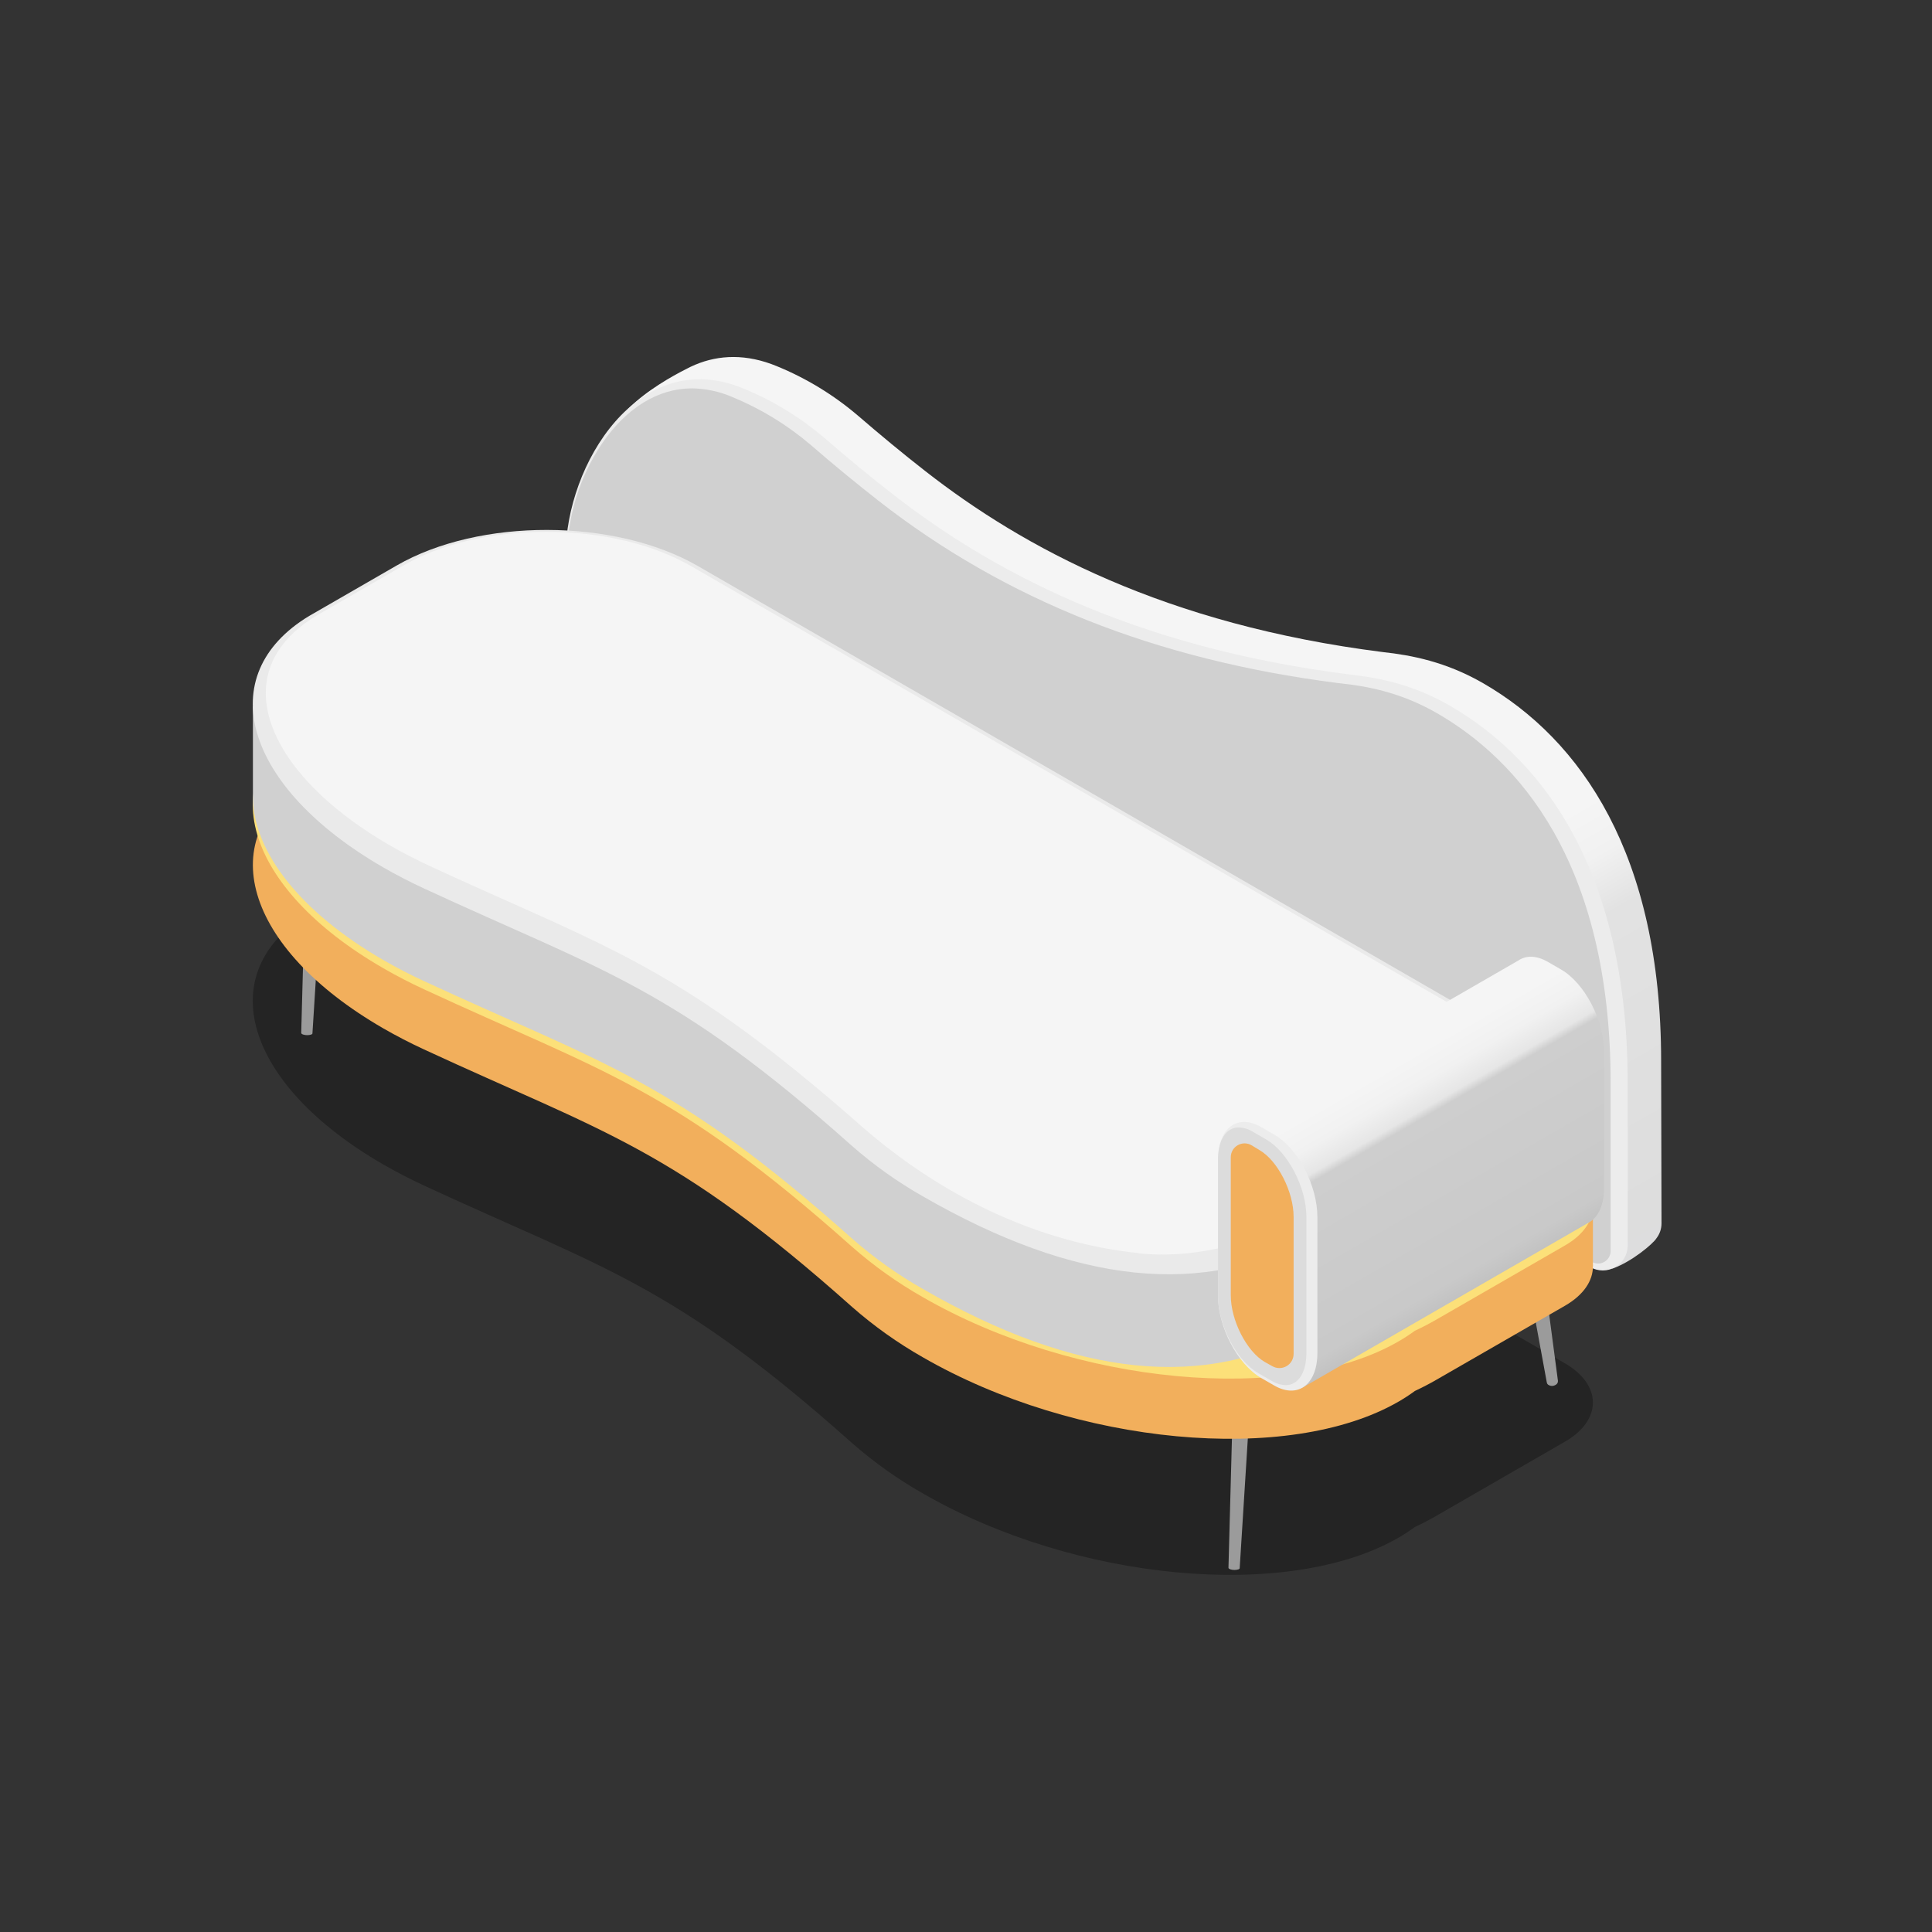 <?xml version="1.0" encoding="UTF-8"?> <svg xmlns="http://www.w3.org/2000/svg" width="100" height="100" viewBox="0 0 100 100" fill="none"><rect x="0" y="0" width="100" height="100" fill="#333333" stroke="none"/> <path d="M85.98 54.929C85.98 44.223 81.827 38.282 76.762 35.36C74.841 34.253 73.049 33.911 71.581 33.752C60.291 32.323 52.975 28.352 47.898 24.388C46.702 23.455 45.535 22.486 44.386 21.495C43.138 20.434 41.73 19.577 40.214 18.956C38.647 18.305 37.218 18.36 35.983 18.879C35.82 18.948 35.66 19.024 35.504 19.108C34.811 19.458 33.501 20.186 32.537 21.136C32.459 21.212 32.548 21.419 32.783 21.743C31.673 23.478 31.066 25.487 31.028 27.546V33.102C31.029 33.328 31.09 33.55 31.204 33.745C31.318 33.941 31.482 34.102 31.679 34.214L75.382 59.417C80.059 63.252 83.248 65.738 83.487 65.652C84.475 65.299 85.577 64.363 85.734 64.098C85.908 63.874 86.002 63.598 86 63.314L85.98 54.929Z" fill="url(#paint0_linear_396_39628)"></path> <path d="M38.475 20.107C39.994 20.73 41.405 21.59 42.656 22.653C43.795 23.643 44.97 24.612 46.166 25.546C51.245 29.51 58.561 33.48 69.849 34.91C71.314 35.072 73.105 35.41 75.03 36.518C80.097 39.445 84.249 45.381 84.249 56.085V64.473C84.249 64.699 84.189 64.921 84.076 65.116C83.963 65.311 83.801 65.474 83.605 65.587C83.409 65.699 83.188 65.759 82.962 65.759C82.736 65.759 82.514 65.7 82.318 65.587L29.282 34.998V28.697C29.282 24.068 33.053 17.852 38.475 20.107Z" fill="#ECECEC"></path> <path d="M29.354 34.728V28.697C29.39 26.646 30.019 24.649 31.167 22.948C32.419 21.113 34.069 20.102 35.81 20.102C36.526 20.111 37.233 20.261 37.891 20.544C39.363 21.148 40.73 21.98 41.942 23.011C43.185 24.086 44.341 25.035 45.47 25.918C52.047 31.053 59.811 34.141 69.202 35.349L69.389 35.37C70.716 35.513 72.481 35.819 74.386 36.918C78.482 39.282 83.367 44.523 83.367 56.075V64.755C83.366 64.869 83.335 64.98 83.278 65.079C83.221 65.177 83.138 65.258 83.04 65.315C82.941 65.372 82.829 65.401 82.715 65.401C82.601 65.401 82.489 65.371 82.39 65.314L29.354 34.728Z" fill="#D0D0D0"></path> <path opacity="0.3" d="M81.003 74.619C82.938 73.504 82.929 71.67 80.981 70.555L48.749 51.963C44.448 49.482 24.805 42.188 20.531 44.646L16.169 47.161L16.006 47.254C10.936 50.314 12.62 56.108 19.839 60.272C20.516 60.662 21.216 61.025 21.938 61.359C31.216 65.657 34.85 66.441 44.103 74.693C45.23 75.681 46.455 76.553 47.758 77.294C55.657 81.847 66.682 82.879 72.382 79.592C72.674 79.424 72.957 79.239 73.23 79.04C73.617 78.858 73.991 78.663 74.351 78.455L81.003 74.619Z" fill="black"></path> <path d="M80.639 71.475L78.37 54.324C78.376 54.427 78.352 54.529 78.301 54.619C78.25 54.709 78.175 54.783 78.083 54.831C77.931 54.929 77.753 54.978 77.573 54.971C77.392 54.964 77.218 54.902 77.074 54.792C77.004 54.728 76.957 54.644 76.937 54.551L80.064 71.566C80.071 71.603 80.091 71.638 80.119 71.663C80.177 71.707 80.247 71.732 80.319 71.735C80.391 71.737 80.463 71.717 80.523 71.678C80.56 71.659 80.591 71.63 80.611 71.594C80.632 71.557 80.641 71.516 80.639 71.475Z" fill="#9B9B9B"></path> <path d="M78.083 54.834C77.932 54.932 77.753 54.981 77.573 54.974C77.392 54.967 77.218 54.904 77.074 54.795C76.837 54.572 76.902 54.229 77.221 54.028C77.373 53.929 77.551 53.88 77.732 53.887C77.912 53.894 78.086 53.957 78.23 54.066C78.463 54.289 78.402 54.632 78.083 54.834Z" fill="#E3E5EF"></path> <path d="M65.519 57.129C65.186 57.228 64.832 57.228 64.5 57.129C64.324 57.072 64.234 56.995 64.236 56.922L63.585 81.15C63.585 81.179 63.621 81.208 63.691 81.231C63.824 81.271 63.966 81.271 64.099 81.231C64.142 81.215 64.164 81.193 64.166 81.172L65.684 56.989C65.681 57.036 65.626 57.088 65.519 57.129Z" fill="#9B9B9B"></path> <path d="M65.519 57.129C65.186 57.228 64.832 57.228 64.5 57.129C64.191 57.028 64.148 56.869 64.402 56.771C64.736 56.676 65.09 56.678 65.423 56.779C65.73 56.872 65.768 57.033 65.519 57.129Z" fill="#E3E5EF"></path> <path d="M32.651 43.808L30.788 29.724L30.693 29.757C30.608 29.783 30.521 29.802 30.433 29.814V29.822L30.444 29.844C30.532 30.038 30.63 30.226 30.739 30.409C30.834 30.576 30.861 30.775 30.812 30.961C30.763 31.148 30.642 31.308 30.477 31.407C30.372 31.467 30.253 31.501 30.131 31.503C30.01 31.506 29.89 31.479 29.782 31.423L32.077 43.899C32.084 43.937 32.104 43.97 32.132 43.995C32.19 44.039 32.259 44.065 32.331 44.068C32.404 44.071 32.475 44.051 32.536 44.012C32.573 43.992 32.603 43.963 32.624 43.927C32.644 43.891 32.654 43.85 32.651 43.808Z" fill="#E3E5EF"></path> <path d="M16.126 33.576L15.591 53.467C15.591 53.496 15.627 53.527 15.697 53.55C15.83 53.59 15.972 53.59 16.105 53.55C16.148 53.534 16.17 53.513 16.172 53.49L17.427 33.49C17.006 33.617 16.561 33.647 16.126 33.576Z" fill="#9B9B9B"></path> <path d="M81.003 67.585C82.939 66.468 82.929 64.635 80.981 63.512L48.755 44.922C44.453 42.441 24.81 35.145 20.536 37.605L16.174 40.12L16.011 40.213C10.941 43.273 12.626 49.067 19.844 53.231C20.521 53.621 21.221 53.983 21.944 54.317C31.221 58.616 34.855 59.4 44.108 67.65C45.235 68.639 46.46 69.51 47.763 70.251C55.662 74.804 66.687 75.837 72.387 72.549C72.68 72.38 72.963 72.196 73.235 71.996C73.622 71.814 73.997 71.621 74.356 71.412L81.003 67.585Z" fill="#F2AF5C"></path> <path d="M82.449 65.532V62.887L79.495 63.6L80.971 65.882L82.449 65.532Z" fill="#F2AF5C"></path> <path d="M81.003 64.465C82.938 63.35 82.929 61.517 80.981 60.4L36.124 34.528C31.823 32.047 24.805 32.033 20.531 34.498L16.169 37.004L16.006 37.098C10.936 40.158 12.62 45.952 19.839 50.114C20.516 50.506 21.216 50.868 21.938 51.202C31.216 55.5 34.85 56.285 44.103 64.535C45.229 65.525 46.454 66.396 47.758 67.137C55.657 71.689 66.682 72.722 72.382 69.434C72.674 69.266 72.957 69.082 73.23 68.883C73.617 68.701 73.991 68.506 74.351 68.299L81.003 64.465Z" fill="#FCE079"></path> <path d="M79.825 55.691L67.38 52.125L36.131 34.096C31.829 31.615 24.811 31.602 20.537 34.069L16.175 36.584L16.012 36.677C15.755 36.832 15.506 37.002 15.267 37.184L13.091 36.56V41.364C13.164 44.098 15.505 47.19 19.845 49.694C20.522 50.085 21.222 50.447 21.945 50.781C31.222 55.08 34.856 55.863 44.109 64.114C45.236 65.103 46.461 65.974 47.765 66.715C55.663 71.268 62.376 72.019 68.075 68.733C68.38 68.557 70.354 67.14 70.613 66.945C71 66.762 71.374 66.567 71.734 66.359L78.38 62.532C79.356 61.972 79.831 61.231 79.825 60.492V55.691Z" fill="#D0D0D0"></path> <path d="M78.38 57.73C80.315 56.613 80.305 54.781 78.357 53.657L36.124 29.299C31.823 26.817 24.805 26.804 20.531 29.271L16.169 31.786L16.006 31.879C10.936 34.939 12.62 40.732 19.839 44.897C20.516 45.287 21.216 45.649 21.938 45.983C31.216 50.282 34.85 51.066 44.103 59.316C45.23 60.305 46.455 61.176 47.758 61.917C55.657 66.47 62.369 67.221 68.069 63.934C68.373 63.758 71.368 61.773 71.728 61.565L78.38 57.73Z" fill="#EAEAEA"></path> <path d="M58.956 64.864C53.725 64.325 48.702 61.906 44.55 58.256C36.725 51.373 32.891 49.592 26.46 46.729C25.14 46.142 23.776 45.534 22.228 44.815C21.52 44.49 20.832 44.131 20.181 43.757C16.185 41.451 13.783 38.518 13.757 35.91C13.742 34.31 14.642 32.915 16.361 31.879L16.501 31.794L20.863 29.279C22.816 28.141 25.457 27.528 28.283 27.528C31.136 27.528 33.803 28.159 35.794 29.316L78.028 53.675C78.749 54.092 79.167 54.63 79.167 55.15C79.167 55.67 78.772 56.187 78.052 56.602L67.748 62.803C65.667 64.005 62.355 65.225 58.959 64.875L58.956 64.864Z" fill="#F5F5F5"></path> <path d="M80.788 50.174L80.118 49.787C79.53 49.447 78.993 49.444 78.594 49.713L63.878 58.199L67.395 71.837L82.206 63.296C82.24 63.278 82.274 63.259 82.307 63.237C82.751 62.948 83.03 62.329 83.03 61.467V54.438C83.02 52.799 82.019 50.877 80.788 50.174Z" fill="url(#paint1_linear_396_39628)"></path> <path d="M65.951 71.712L65.279 71.325C64.05 70.614 63.043 68.694 63.043 67.055V60.028C63.043 58.389 64.05 57.628 65.279 58.338L65.951 58.725C67.182 59.434 68.188 61.356 68.188 62.995V70.022C68.188 71.661 67.182 72.421 65.951 71.712Z" fill="#ECECEC"></path> <path d="M66.55 71.694C66.288 71.685 66.032 71.606 65.81 71.467L65.138 71.08C63.998 70.429 63.043 68.582 63.043 67.055V60.028C63.043 59.012 63.463 58.356 64.114 58.356C64.376 58.366 64.632 58.445 64.854 58.584L65.525 58.971C66.664 59.621 67.62 61.469 67.62 62.995V70.023C67.62 71.037 67.2 71.694 66.55 71.694Z" fill="#DCDCDC"></path> <path d="M65.47 70.499C64.529 69.958 63.705 68.345 63.705 67.049V59.895C63.706 59.768 63.739 59.644 63.803 59.534C63.867 59.425 63.959 59.335 64.07 59.273C64.18 59.211 64.305 59.179 64.432 59.181C64.559 59.183 64.683 59.219 64.791 59.285L65.195 59.531C66.134 60.074 66.957 61.685 66.957 62.983V70.077C66.957 70.206 66.923 70.332 66.859 70.444C66.795 70.555 66.702 70.648 66.59 70.713C66.479 70.777 66.352 70.811 66.223 70.811C66.094 70.812 65.967 70.778 65.856 70.714L65.47 70.499Z" fill="#F2AF5C"></path> <defs> <linearGradient id="paint0_linear_396_39628" x1="75.823" y1="70.138" x2="63.642" y2="49.021" gradientUnits="userSpaceOnUse"> <stop stop-color="#DDDDDE"></stop> <stop offset="0.07" stop-color="#DDDDDD"></stop> <stop offset="0.66" stop-color="#E2E2E2"></stop> <stop offset="0.69" stop-color="#E6E6E6"></stop> <stop offset="0.78" stop-color="#F1F1F1"></stop> <stop offset="0.89" stop-color="#F5F5F5"></stop> </linearGradient> <linearGradient id="paint1_linear_396_39628" x1="77.32" y1="66.112" x2="70.537" y2="54.351" gradientUnits="userSpaceOnUse"> <stop stop-color="#C2C2C2"></stop> <stop offset="0.07" stop-color="#C9C9C9"></stop> <stop offset="0.66" stop-color="#CECECE"></stop> <stop offset="0.69" stop-color="#E6E6E6"></stop> <stop offset="0.78" stop-color="#F1F1F1"></stop> <stop offset="0.89" stop-color="#F5F5F5"></stop> </linearGradient> </defs> </svg> 